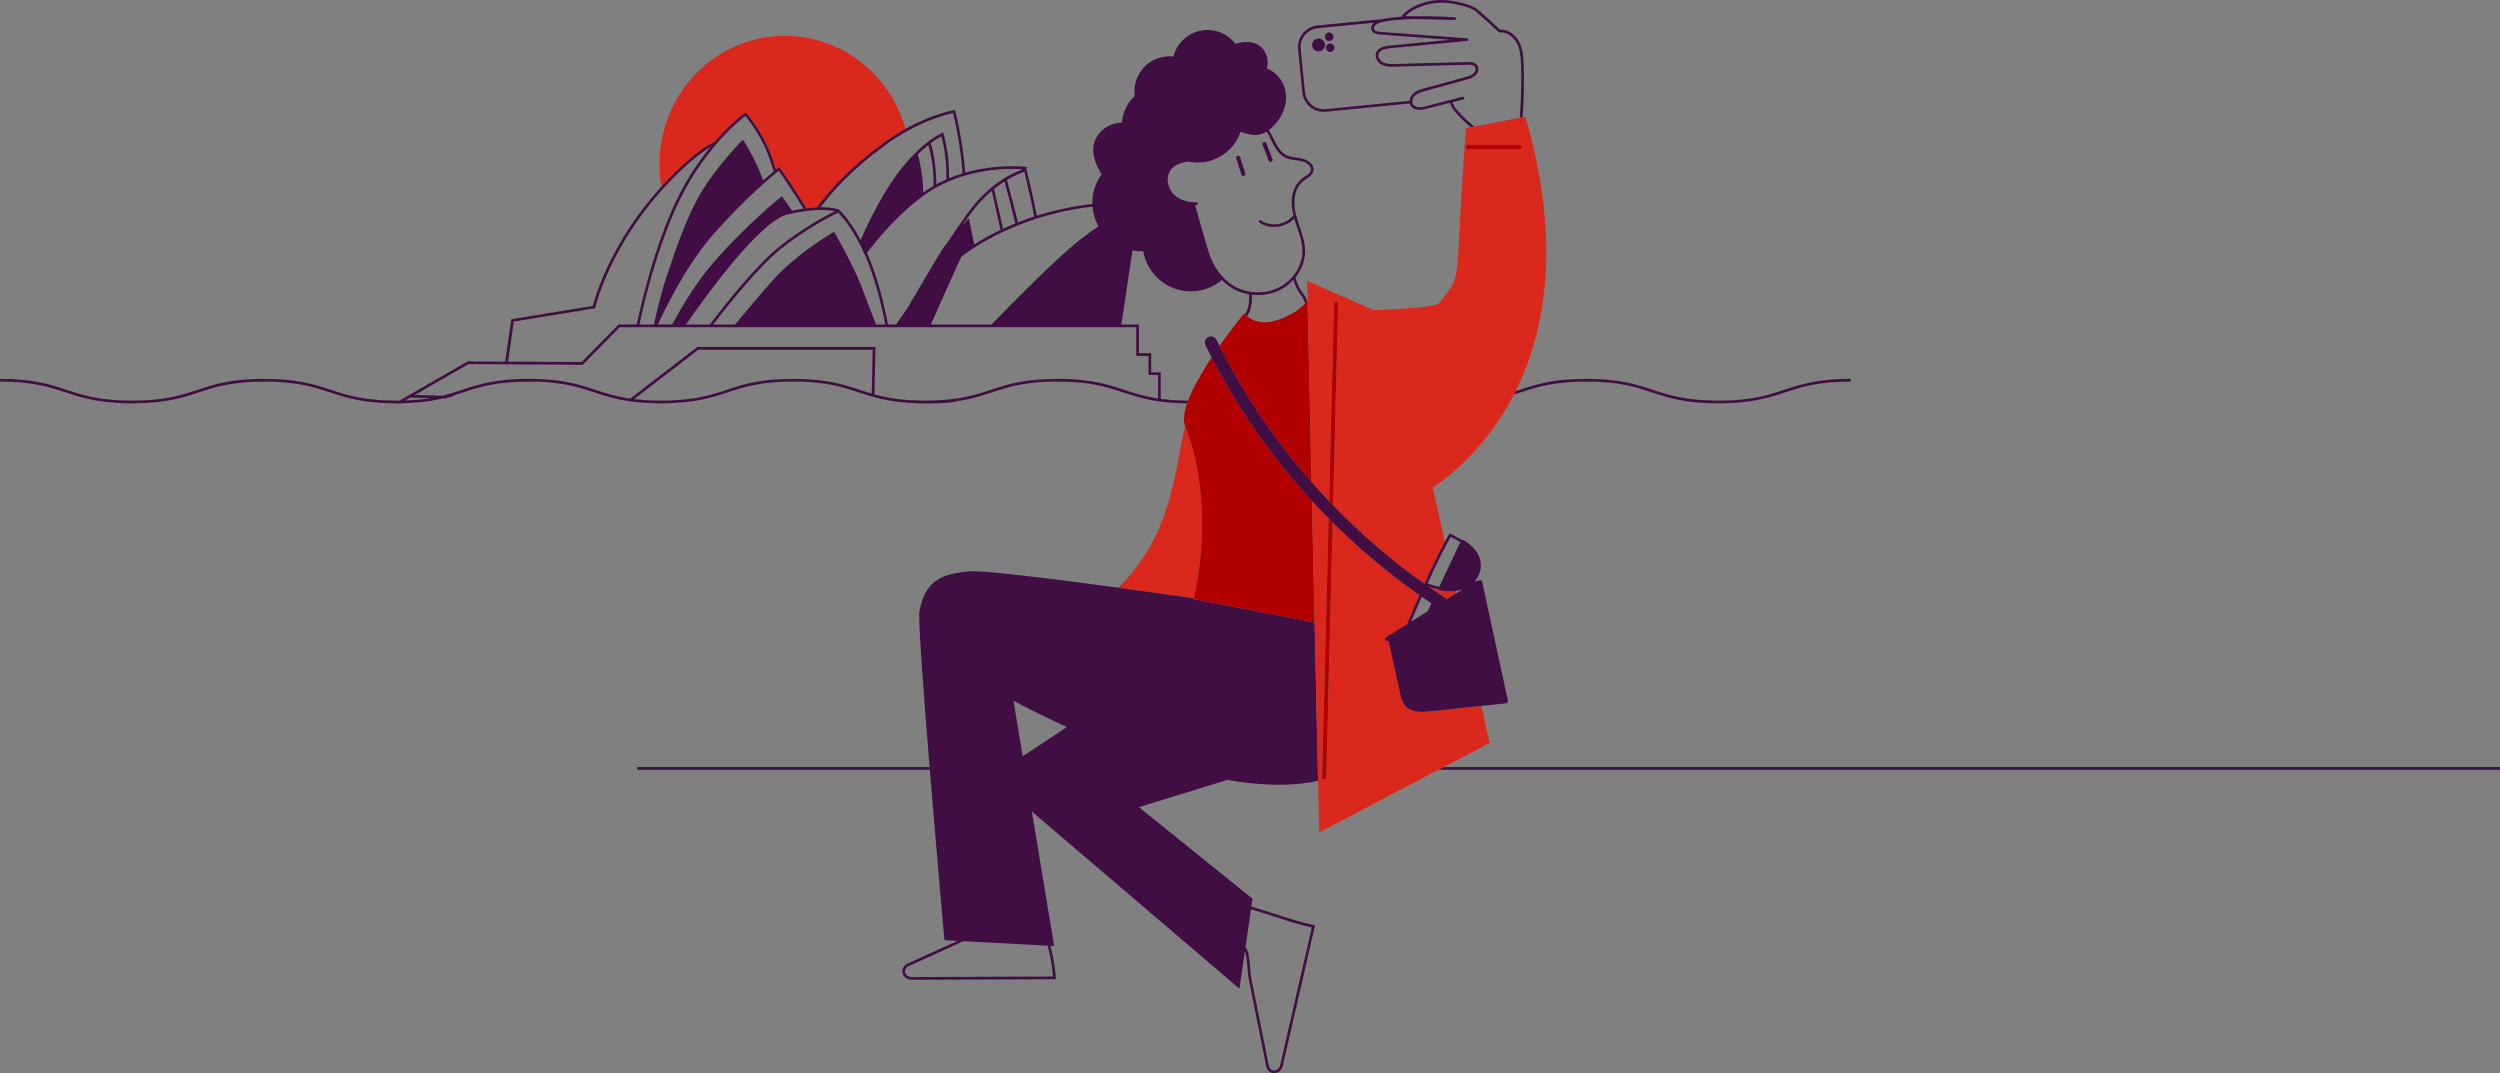 <?xml version="1.0" encoding="UTF-8"?>
<svg id="Layer_2" data-name="Layer 2" xmlns="http://www.w3.org/2000/svg" viewBox="0 0 1839.53 789.66">
  <rect x="0" y="0" width="1839.53" height="789.66" fill="#808080" stroke="none"/>
  <defs>
    <style>
      .cls-1 {
        stroke: #fff;
        stroke-linecap: round;
        stroke-linejoin: round;
      }

      .cls-1, .cls-2, .cls-3, .cls-4, .cls-5 {
        stroke-width: 0px;
      }

      .cls-1, .cls-3 {
        fill: none;
      }

      .cls-2 {
        fill: #da291c;
      }

      .cls-4 {
        fill: #b20000;
      }

      .cls-5 {
        fill: #410e44;
      }
    </style>
  </defs>
  <g id="Layer_1-2" data-name="Layer 1">
    <g>
      <path class="cls-3" d="m280.66,296.46c3,.21,6.23.34,9.71.39l.14-.08c-3.52-.02-6.8-.13-9.85-.31Z"/>
      <path class="cls-3" d="m146.22,288.73c-12.03,3.96-24.47,8.05-48.95,8.05-4.19,0-8.02-.12-11.56-.34,3.95.28,8.29.44,13.1.44,48.64,0,48.64-16,97.27-16,3.63,0,6.98.09,10.11.26-3.56-.23-7.42-.35-11.65-.35-24.16,0-36.44,4.04-48.32,7.95Z"/>
      <path class="cls-3" d="m887.19,254.34c-1.11-2.27-.56-4.76,1.61-6.16,1.94-1.25,5.12-.5,6.16,1.61.77,1.58,1.57,3.16,2.36,4.73,9.56-13.57,18.08-23.81,18.08-23.81,0,0,.24.29.72.75.87-1.64,1.5-2.85,1.73-3.52,1.23-3.64,1.51-7.46,1.29-11.4-4.54-.76-8.9-2.31-12.68-4.68-2.64-1.66-5.08-3.63-7.31-5.86-.67.57-1.36,1.12-2.08,1.64-6.26,4.53-13.52,6.72-20.72,6.72-11.02,0-21.92-5.11-28.88-14.72-3.22-4.44-5.32-9.41-6.26-14.79-2.68.13-5.33-.05-7.91-.5l-8.13,54.43h12.88v21.11h9.05v14.07h7.04v19.54c5.7.76,12.26,1.23,20.08,1.27,3.73-9.92,10.42-21.35,17.34-31.8-1.48-2.87-2.93-5.74-4.35-8.63Z"/>
      <path class="cls-3" d="m864.27,296.46c2.85.2,5.91.33,9.19.38,0-.03.02-.05.02-.07-3.28-.03-6.34-.14-9.21-.31Z"/>
      <path class="cls-3" d="m1277.7,296.33c-3.99.29-8.35.45-13.19.45-4.03,0-7.72-.11-11.15-.32,3.84.26,8.04.41,12.69.41,4.21,0,8.07-.2,11.65-.55Z"/>
      <path class="cls-3" d="m1178.89,281.13c-3.56-.23-7.42-.35-11.65-.35-24.16,0-36.44,4.04-48.32,7.95-1.66.55-3.34,1.1-5.05,1.64-.11.21-.22.42-.33.63,14.8-4.57,26.57-10.13,55.24-10.13,3.63,0,6.98.09,10.11.26Z"/>
      <path class="cls-2" d="m524.57,105.09l.97-.37c1.21-1.42,2.38-2.75,3.49-3.98,5.64-6.22,10.44-10.64,13.48-13.25,5.64-4.85,6.09-4.65,6.58-4.45l.91.39-.16.38c1.86,2.37,10.25,13.3,15.35,24.89,1.99,4.52,3.99,10.32,5.76,15.98.99-.81,1.55-1.26,1.59-1.29l.82-.65.61.85c.13.18,10.2,14.25,19.36,29.65,2.89-.36,5.48-.57,7.79-.67,9.34-12.95,24.43-29.33,48.68-47.13,5.74-4.21,11.28-7.7,16.48-10.61-11.01-39.52-46.58-68.46-88.75-68.46-50.96,0-92.28,42.25-92.28,94.38,0,5.63.48,11.15,1.41,16.51,1.84-2.03,3.72-4.06,5.69-6.09,20.94-21.57,31.77-25.91,32.22-26.09Z"/>
      <line class="cls-1" x1="739.53" y1="131.21" x2="739.53" y2="131.21"/>
      <path class="cls-5" d="m1118.91,288.73c11.88-3.91,24.17-7.95,48.32-7.95,4.23,0,8.09.13,11.65.35,16.79,1.06,26.87,4.37,36.67,7.6,10.05,3.31,20.39,6.71,37.8,7.73,3.43.2,7.12.32,11.15.32,4.84,0,9.2-.16,13.19-.45,16.19-1.17,26.11-4.43,35.76-7.6,11.88-3.91,24.17-7.95,48.33-7.95v-2c-3.6,0-6.94.09-10.06.25-18.07.95-28.63,4.42-38.89,7.8-1.3.43-2.6.85-3.92,1.28-10.78,3.46-22.88,6.67-44.41,6.67-24.16,0-36.44-4.04-48.33-7.95-12.03-3.96-24.47-8.05-48.95-8.05s-36.92,4.09-48.95,8.05c-1.05.34-2.09.69-3.15,1.03-.42.84-.84,1.68-1.27,2.51,1.71-.54,3.38-1.09,5.05-1.64Z"/>
      <path class="cls-5" d="m85.71,296.44c3.54.22,7.37.34,11.56.34,24.48,0,36.92-4.09,48.95-8.05,11.88-3.91,24.17-7.95,48.32-7.95,4.23,0,8.09.13,11.65.35,16.79,1.06,26.87,4.37,36.67,7.6,10.05,3.31,20.39,6.71,37.8,7.73,3.05.18,6.32.29,9.85.31l-.14.08c.98.01,1.96.02,2.98.02.34,0,.67,0,1,0l.19-.11c13.51-.17,23.22-1.64,31.3-3.6l1.67.04c2.33-.58,4.54-1.19,6.67-1.83l-1.59-.04c2.82-.84,5.5-1.72,8.16-2.6,11.88-3.91,24.17-7.95,48.32-7.95,4.23,0,8.09.13,11.65.35,16.79,1.06,26.87,4.37,36.67,7.6,10.05,3.31,20.39,6.71,37.8,7.73,3.43.2,7.12.32,11.15.32,24.48,0,36.92-4.09,48.95-8.05,11.88-3.91,24.17-7.95,48.32-7.95,4.23,0,8.09.13,11.65.35,16.79,1.06,26.87,4.37,36.67,7.6,10.05,3.31,20.39,6.71,37.8,7.74,3.84.26,8.04.41,12.69.41,8.64,0,15.74-.51,21.85-1.34l-2.6.04c11.88-1.5,20.11-4.21,28.15-6.85,11.88-3.91,24.17-7.95,48.32-7.95,4.23,0,8.09.13,11.65.35,16.79,1.06,26.87,4.37,36.67,7.6,10.05,3.31,20.39,6.71,37.8,7.74,2.87.17,5.93.28,9.21.31.23-.66.47-1.32.72-2-7.82-.04-14.38-.52-20.08-1.27v-19.54h-7.04v-14.07h-9.05v-21.11h-12.88l8.13-54.43c2.58.45,5.23.63,7.91.5.94,5.38,3.04,10.35,6.26,14.79,6.97,9.61,17.86,14.72,28.88,14.72,7.2,0,14.46-2.18,20.72-6.72.72-.52,1.41-1.07,2.08-1.64,2.23,2.23,4.67,4.21,7.31,5.86,3.79,2.38,8.14,3.93,12.68,4.68.22,3.94-.06,7.77-1.29,11.4-.23.67-.86,1.88-1.73,3.52.37.36.89.82,1.56,1.33,1.06-2,1.77-3.34,2.07-4.21,1.29-3.8,1.61-7.73,1.41-11.76,1.43.16,2.88.26,4.32.26,5.64,0,11.3-1.22,16.3-3.7,3.77-1.87,7.1-4.43,9.89-7.45,1.29,4.18,3.05,8.06,5.81,11.39.92,1.11,1.9,3.01,2.91,5.99.59-.63,1.09-1.2,1.5-1.69-.93-2.52-1.88-4.38-2.87-5.57-2.82-3.4-4.55-7.49-5.8-11.92,4.43-5.52,7.07-12.26,7.12-19.05.04-6.43-2.03-12.59-4.04-18.55-.96-2.86-1.96-5.82-2.7-8.76-1.02-4.04-3.6-17.78,5.88-24.94.55-.41,1.14-.81,1.73-1.21,2.17-1.46,4.41-2.97,5.14-5.49.43-1.46.23-2.98-.56-4.4-1.21-2.18-3.79-4.04-6.72-4.84-1.69-.47-3.45-.7-5.15-.93-2.33-.31-4.52-.6-6.53-1.44-4.67-1.95-7.41-6.55-9.47-10.8-.23-.48-.46-.95-.69-1.43-1.07-2.23-2.17-4.5-3.54-6.59,7.06-5.47,11.6-13.17,12.48-21.18.73-6.69-1.16-13.09-5.34-18.03-2.35-2.77-5.25-4.81-8.64-6.06,1.4-5.3.31-10.57-3.02-14.51-4.26-5.04-10.87-6.26-20.2-3.74-6.77-8.9-18.37-12.38-28.99-8.66-8.25,2.89-14.38,9.62-16.5,18.06-3.88-.44-7.72-.01-11.43,1.29-6.49,2.27-11.72,6.93-14.71,13.11-2.23,4.6-3.01,9.63-2.34,14.57-1.78,1.69-3.38,3.59-4.74,5.68-2.77,4.25-4.32,8.95-4.61,14-7.63.19-14.22,3.72-18.14,9.72-4.98,7.64-3.95,16.89,3.15,28.29-4.78,6.51-7.06,14.19-6.87,21.84-1.93.21-3.94.46-6.08.76-12.79,1.78-24.42,4.59-34.79,7.87-2.26-12.51-7.43-33.52-7.49-33.76l-.24-.97-.17.04,1.07-1.09-2.02-.24c-.28-.03-20.43-2.3-43.8,4.35-1.85-24.55-7.22-44.92-7.29-45.17l-.23-.86-.88.13c-.19.03-15.22,2.32-35.58,13.7-5.2,2.91-10.74,6.4-16.48,10.61-24.25,17.79-39.34,34.18-48.68,47.13-2.31.1-4.9.31-7.79.67-9.16-15.4-19.23-29.47-19.36-29.65l-.61-.85-.82.65s-.6.47-1.59,1.29c-1.77-5.66-3.77-11.46-5.76-15.98-5.09-11.59-13.48-22.53-15.35-24.89l.16-.38-.91-.39c-.48-.2-.93-.4-6.58,4.45-3.04,2.61-7.85,7.03-13.48,13.25-1.11,1.23-2.28,2.56-3.49,3.98l-.97.37c-.45.17-11.29,4.52-32.22,26.09-1.97,2.03-3.85,4.06-5.69,6.09-37.61,41.46-49,82.17-50.44,87.81l-59.97,9.81-4.46,31.19-27.59-.17-42.87,24.63h-.07s0,.04,0,.04l-7.28,4.18c-.72,0-1.45.01-2.19.01-24.16,0-36.44-4.04-48.32-7.95-12.03-3.96-24.47-8.05-48.95-8.05s-36.92,4.09-48.95,8.05c-11.88,3.91-24.17,7.95-48.32,7.95s-36.44-4.04-48.32-7.95c-12.03-3.96-24.47-8.05-48.95-8.05v2c5.82,0,10.95.24,15.56.65,14.49,1.29,23.75,4.34,32.76,7.3,9.97,3.28,20.23,6.65,37.39,7.71Zm546.85-9.61c-12.03-3.96-24.47-8.05-48.95-8.05s-36.92,4.09-48.95,8.05c-11.88,3.91-24.17,7.95-48.32,7.95-7.68,0-14.16-.41-19.81-1.09l47.19-36.33h128.4l-.69,32.27c-3.09-.9-5.99-1.86-8.87-2.8Zm302.85-183.68c.23.48.46.97.7,1.45,2.23,4.58,5.22,9.56,10.5,11.77,2.25.94,4.68,1.26,7.03,1.57,1.64.22,3.33.44,4.89.87,2.4.66,4.56,2.19,5.51,3.89.53.96.67,1.92.39,2.87-.53,1.83-2.38,3.07-4.34,4.39-.62.42-1.24.84-1.81,1.27-7.06,5.34-9.54,15.44-6.62,27.03.02.08.04.16.06.24-.1.06-.19.13-.27.22-5.54,6.81-16.36,8.41-23.64,3.48-.46-.31-1.08-.19-1.39.27-.31.46-.19,1.08.27,1.39,3.18,2.15,6.97,3.19,10.78,3.19,5.54,0,11.11-2.19,14.86-6.3.63,2.17,1.36,4.32,2.06,6.42,1.96,5.8,3.98,11.8,3.94,17.9-.07,10.73-7.08,21.39-17.44,26.52-10.39,5.15-23.8,4.57-33.37-1.43-8.48-5.32-14.91-14.03-18.12-24.53-4.24-13.88-7.5-25.31-10.01-34.77.06,0,.11,0,.17,0,.26,0,.52,0,.78-.01.55-.01.99-.47.97-1.03-.01-.55-.48-1-1.03-.97-.02,0-.04,0-.05,0-7.18.17-13.7-2.41-17.54-6.92-4.32-5.08-4.71-12.93-.86-17.48,2.93-3.47,7.5-4.83,12.33-5.59,1.24.27,2.49.46,3.76.59,1.08.11,2.17.18,3.26.18,3.67,0,7.4-.61,11.05-1.88,9.77-3.42,17.26-10.95,20.62-20.71.39.12.78.24,1.17.36,5.41,1.69,11.5,3.59,18.02-.54,1.29,1.98,2.34,4.15,3.37,6.29Zm-137.44,49.66c2.06-.29,4.02-.53,5.89-.74.41,4.99,1.9,9.92,4.44,14.46-4.34,2.87-8.97,6.16-13.73,9.91-16.67,13.11-48.52,45.36-65,62.34h-44.69l22.3-49.65c2.66-2.17,36.05-28.71,90.8-36.32Zm-58.44-21.6h0s0,0,0,0Zm7.56,33.21c-3.19,1.3-6.19,2.63-9.04,3.95l-6.59-29.34h-.03c2.48-1.99,5.05-3.83,7.7-5.51,2.11,7.8,5.72,21.44,7.97,30.9Zm-17.37-24l6.48,28.82c-7.98,3.81-14.48,7.57-19.41,10.69l-3.85-19.35-.67.74c-.22.24-2.1,2.33-4.6,5.13,1.8-2.57,3.8-5.39,6.04-8.52,4.8-6.7,10.16-12.55,16.02-17.51Zm31.27,18.91c-4.23,1.39-8.24,2.85-12.02,4.35-2.58-10.88-6.76-26.43-8.07-31.27,6.09-3.64,10.87-5.36,12.83-5.97,1.07,4.39,5.33,22.06,7.27,32.9Zm-9.25-34.84l-.75.76c-2.65.98-6.75,2.76-11.69,5.77-.23.14-.45.29-.67.43l-.07.02s0,.01,0,.02c-10.03,6.25-18.94,14.74-26.49,25.27-6.87,9.58-11.47,16.29-14.9,21.74-1.56,1.86-2.79,3.41-3.39,4.31-2.66,3.99-25.01,42.05-25.94,43.64l-2.13,3.13-6.38,9.18h-5.94c-1.02-5.67-5.65-29.61-14.42-50.24-.35-.83-.71-1.64-1.06-2.43,7.47-9.84,25.19-31.52,45.71-44.94,27.55-18.01,59.73-17.23,68.12-16.67Zm-115.61,92.17c-7.3-20.58-22.01-45.41-22.16-45.66l-.25-.42-.43.25c-.21.12-21.53,12.45-38.47,28.89-6.95,6.74-24.29,27.41-33.96,39.07h-16.07c10.52-13.77,32.49-41.46,48.56-54.6,19.72-16.13,39.67-25.95,43.4-27.72,2.2,2.21,11.72,12.49,20.39,32.87,8.53,20.06,13.11,43.29,14.23,49.46h-6.69c-2.41-6-6.28-15.72-8.55-22.12Zm60.15-84.59c-2.46,1.08-4.91,2.27-7.35,3.6,0-.42,0-.85,0-1.27,0-15.43-3.72-27.97-4.04-29.04,3.64-2.73,6.38-4.32,7.78-5.05.95,3.44,3.65,14.36,3.65,27.39,0,1.49-.01,2.95-.03,4.37Zm-13.09-25.4c.85,2.99,3.74,14.21,3.74,27.73,0,.81,0,1.62-.01,2.41-1.47.85-2.94,1.73-4.39,2.68-1.09.71-2.17,1.46-3.25,2.21-.08-14.28-3.31-25.97-3.94-28.11,2.85-2.79,5.5-5.08,7.84-6.93Zm-32.19.39c24.71-18.13,45.78-22.93,50.27-23.79,1.05,4.19,5.44,22.68,7.03,44.35-3.3,1-6.65,2.18-10.01,3.58.01-1.15.02-2.32.02-3.5,0-16.05-4.03-28.99-4.07-29.12l-.33-1.06-1.02.44c-.83.36-20.63,9.21-40.67,41.95-7.96,13.01-14.27,25.87-18.98,36.65-8.05-15.04-15.26-21.71-15.63-22.05l-.15-.14.07-.09-.28-.1-.12-.11-.08.04-.76-.27c-.27-.1-4.19-1.43-12.47-1.34,9.32-12.65,24.06-28.47,47.18-45.44Zm-36.71,48.32l-.05.07c-6.25,3.09-24.3,12.57-42.16,27.18-16.71,13.67-39.64,42.8-49.8,56.15h-17.5c14.22-20.56,54.25-76.16,74.65-80.96,20.12-4.73,31.25-3.22,34.86-2.44Zm-41.32-29.76c2.28,3.22,10.51,15.04,18.21,27.91-2.59.37-5.39.86-8.42,1.5-3.93-5.86-6.7-9.73-6.77-9.83l-.61-.85-.82.65c-.24.19-23.98,18.98-48.89,47.37-12.8,14.59-23.58,32.43-31.06,46.4h-10.44c4.08-9.13,19.74-42.46,41-66.7,22.18-25.28,43.42-42.91,47.8-46.46Zm-24.48-40.32c2.16,2.76,10.04,13.19,14.88,24.2,2.05,4.66,4.12,10.71,5.92,16.55-1.9,1.59-4.57,3.87-7.82,6.74-5.28-15.73-14.42-29.34-14.53-29.51l-.34-.5-.43.43c-.22.22-21.69,22-32.92,43.01-9.47,17.71-16.24,37.88-20.72,51.23-.89,2.64-1.68,5.01-2.39,7.03-3.46,9.91-7.56,27.93-8.97,34.3h-10.64c4.36-20.43,12.66-53.5,25.81-83.54,19.27-44.04,47.66-66.6,52.15-69.93Zm-170.46,151.32l59.84-9.78.15-.66c.11-.47,11.08-47.55,55.77-93.61,14.53-14.97,24.21-21.56,28.67-24.14-8.83,10.89-19.32,26.28-27.95,46-13.3,30.39-21.66,63.85-26.02,84.34h-13.36l-27.14,27.64-54.17-.32,4.21-29.47Zm-33.29,31.3l84.09.5,27.14-27.65h380.07v21.11h9.05v14.07h7.04v17.11h-.89c-9.81-1.53-17.05-3.9-24.14-6.24-12.03-3.96-24.47-8.05-48.95-8.05s-36.92,4.09-48.95,8.05c-11.88,3.91-24.17,7.95-48.32,7.95-17.07,0-28.21-2.02-37.47-4.58l.75-34.84h-131.12l-49.31,37.96c-10.62-1.53-18.25-4.03-25.71-6.49-12.03-3.96-24.47-8.05-48.95-8.05s-36.92,4.09-48.95,8.05c-4.56,1.5-9.18,3.02-14.51,4.32l-20.43-.51,39.55-22.73Zm-42.88,24.64l15.04.38c-5.34.88-11.44,1.51-18.73,1.75l3.69-2.12Z"/>
      <polygon class="cls-5" points="1839.53 564.42 1358.27 564.42 1062.26 564.42 1058.45 566.42 1359.47 566.42 1839.53 566.42 1839.53 564.42"/>
      <path class="cls-2" d="m872.06,313.78c-7.38,27.41-8.02,78.36-49.23,118.68,19.9,2.71,39.42,5.47,55.63,7.79,1.66-6.88,15.78-69.72-6.41-126.48Z"/>
      <path class="cls-5" d="m969.84,574.55l-.02-1.02-2.51-115.42-11.31-2.39-69.92-13.35-7.77-1.48s.06-.22.16-.63c-16.22-2.33-35.73-5.08-55.63-7.79-49.58-6.75-101.53-13.22-110.61-12.03-16.51,2.17-30.77,4.05-35.68,29.07-1.07,5.47,2.92,59.36,7.46,114.91h-215.1v2h215.27c.06.76.12,1.52.19,2.28,4.81,58.69,10.09,117.91,10.52,122.68l.04.43,9.63.51-36.98,16.83c-2.77,1.39-4.14,4.06-3.49,6.81.59,2.47,2.94,4.96,6.87,4.96h.04l105.86-.4-.03-1.03c-.23-7.48-1.94-15.56-3.85-23.55l2.67.14-16.39-98.9,152.02,129.7.69.59,4.03-27.56c1.15,2.95,1.6,8.6,1.94,12.98.24,3.05.44,5.68.82,7.25l12.95,64.58c.72,3.01,3,4.94,5.81,4.94h.03c2.55-.01,5.52-1.75,6.4-5.6l23.68-103.18-1.01-.2c-8.68-1.75-18.79-5.04-28.57-8.22-5.75-1.87-11.61-3.77-17.25-5.39l.84-5.76-83.64-67.4,65.12-20.04c5.53.95,11.06,1.75,16.55,2.34,17.59,1.89,34.78,1.73,50.17-1.66Zm-217.33-18.06l-6.77-40.85c3.7,2.01,18.43,9.87,39.28,19.33l-32.51,21.52Zm22.27,162.05l-103.8.39h-.03c-2.84,0-4.52-1.72-4.93-3.42-.34-1.44.12-3.4,2.4-4.55l40.44-18.41,62.02,3.29c1.85,7.71,3.54,15.5,3.89,22.7Zm162.65-44.18c9.46,3.08,19.23,6.26,27.79,8.07l-23.22,101.19c-.64,2.78-2.7,4.04-4.46,4.04h-.02c-1.48,0-3.27-.89-3.86-3.37l-12.95-64.58c-.35-1.46-.56-4.14-.78-6.98-.49-6.33-1.06-13.48-3.49-15.84l4.07-27.82c5.53,1.59,11.28,3.46,16.92,5.29Z"/>
      <path class="cls-4" d="m914.25,302.31c-8.19-12.74-15.77-25.88-22.7-39.34-6.92,10.45-13.6,21.88-17.34,31.8-.25.67-.5,1.34-.72,2,0,.03-.02.05-.02.07-2.3,6.73-3.08,12.64-1.42,16.88,0,.02.01.03.02.05,22.19,56.76,8.06,119.59,6.41,126.48-.1.41-.16.63-.16.63l7.77,1.48,69.92,13.35,11.31,2.39-1.95-89.56c-6.33-6.9-12.47-13.99-18.39-21.25-11.73-14.37-22.68-29.39-32.72-44.99Z"/>
      <path class="cls-4" d="m936.64,236.42c-9.29,2.33-15.77-1.16-18.97-3.63-.66-.51-1.18-.97-1.56-1.33-.47-.45-.72-.75-.72-.75,0,0-8.52,10.24-18.08,23.81.23.46.45.91.68,1.37,8.22,16.2,17.39,31.93,27.41,47.08,5.05,7.63,10.32,15.12,15.79,22.45,1.36,1.82,2.73,3.63,4.12,5.43.12.15.28.36.32.41.11.14.22.28.33.42.37.47.74.95,1.11,1.42.66.84,1.32,1.68,1.98,2.52,2.82,3.56,5.69,7.08,8.62,10.56,2.43,2.89,4.89,5.74,7.39,8.57l-2.9-133.48c-.09.11-.17.22-.27.34-.4.49-.9,1.07-1.5,1.69-3.69,3.89-11.12,9.95-23.75,13.11Z"/>
      <path class="cls-5" d="m929.98,104.47c-.72.2-1.34,1.09-1.05,1.85,1.5,3.9,3,7.8,4.5,11.7.29.76,1.01,1.28,1.85,1.05.72-.2,1.34-1.09,1.05-1.85l-4.5-11.7c-.29-.76-1.01-1.28-1.85-1.05Z"/>
      <path class="cls-5" d="m912.51,115.7c-.58-1.83-3.48-1.05-2.89.8,1.27,3.98,2.54,7.96,3.81,11.94.58,1.83,3.48,1.05,2.89-.8-1.27-3.98-2.54-7.96-3.81-11.94Z"/>
      <path class="cls-2" d="m1071.54,436.59l-.4-1.78c-3.8.49-7.75.27-11.44-.36-.43-.07-.72-.34-.89-.68-2.73-.53-5.35-1.27-7.69-2.1,4.51,3.13,9.06,6.19,13.67,9.16,2.25-1.41,4.5-2.82,6.74-4.23Z"/>
      <path class="cls-2" d="m1062.26,564.42l33.83-17.73-6.07-27.24c-4.04.43-8.08.85-12.12,1.28-8.87.94-17.74,1.96-26.62,2.81-6.02.58-13.45.6-17.61-4.59-2.36-2.95-3.02-6.74-3.81-10.33-.98-4.46-1.96-8.93-2.93-13.39-1.74-7.94-3.48-15.89-5.22-23.83-.09.06-.18.12-.28.17-1.64,1.03-3.15-1.57-1.51-2.59l1.26-.79c.21-.78,1.05-1.22,1.78-1.12,3.56-2.23,7.12-4.47,10.69-6.7.57-.36,1.15-.72,1.72-1.08,3.15-7.63,6.17-14.75,9.06-21.37-6.4-4.5-12.69-9.14-18.88-13.94-14.47-11.21-28.29-23.25-41.39-36.03-1.2-1.18-2.4-2.36-3.59-3.55-.43,17.08-.86,34.17-1.29,51.25-1.14,45.48-2.29,90.97-3.43,136.45-.05,1.93-3.05,1.93-3,0,.64-25.53,1.28-51.05,1.93-76.58.96-38.02,1.91-76.04,2.87-114.07-4.17-4.22-8.27-8.52-12.28-12.89l1.95,89.56,2.51,115.42.02,1.02.22,9.9.61,27.99,82.89-43.46,4.89-2.57,3.81-2Z"/>
      <path class="cls-2" d="m977.96,368.85l.23-9.09c1.14-45.48,2.29-90.97,3.43-136.45.05-1.93,3.05-1.93,3,0-.64,25.53-1.28,51.05-1.93,76.58-.6,24-1.21,48.01-1.81,72.01,4.66,4.8,9.41,9.51,14.26,14.12,6.59,6.26,13.35,12.33,20.28,18.21,3.46,2.94,6.97,5.83,10.51,8.67,1.82,1.46,3.66,2.91,5.51,4.34.2.15.4.31.6.46.08.06.19.15.24.18.42.33.85.65,1.27.98.9.69,1.81,1.38,2.71,2.06,3.91,2.94,7.87,5.82,11.86,8.65,5.55-12.36,10.55-22.66,14.98-30.84l-7.19-32.26-1.81-7.63c17.75-11.93,41.71-33.75,59.44-67.83.11-.21.22-.42.33-.63.43-.83.85-1.66,1.27-2.51,22.42-45.03,33.8-110.67,7.21-202.04l-1.98.38-2.03.39-23.17,4.48-10.49,2.03-2.53.49-3.47.67c-9.06,115.81-.9,105.33-19.41,128.45-2.81,3.51-28.46,4.6-48.45,5.5l-48.97-21.57.32,14.64,2.9,133.48c4.21,4.78,8.51,9.47,12.9,14.08Zm102.15-262.11h38.36c1.93,0,1.93,3,0,3h-38.36c-1.93,0-1.93-3,0-3Z"/>
      <path class="cls-5" d="m1072.39,81.26c-1.49-1.72-3.02-3.89-3.67-6.06l7.99-2.06c.18-.05.32-.15.44-.27.24-.24.37-.59.28-.95-.14-.53-.68-.86-1.22-.72l-26.86,6.93c-4.98,1.29-8.21.86-9.6-1.27-1.33-2.03-.25-5,1.5-6.6,2.03-1.85,4.94-2.65,7.51-3.35l30.28-8.32c2.12-.58,4.75-1.3,6.66-3.1,1.98-1.86,2.96-5.2,1.19-7.57-1.58-2.1-4.33-2.32-7.07-2.25l-53.43,1.39c-2.79.07-5.95.15-8.54-1.1-2.25-1.08-4.22-3.77-3.46-6.22.75-2.41,3.48-3.76,8.61-4.25l56.39-5.33c.52-.05.91-.49.91-1.01s-.41-.95-.93-.99l-63.5-4.7c-2.93-.22-4.58-.99-4.9-2.31-.41-1.69,1.46-3.52,3.46-4.18,6.24-2.04,16.56-2.8,26.64-2.98l29.25.72c.55.04,1-.41,1.02-.95.03-.54-.39-1.01-.93-1.04-.99-.07-15.19-1.04-29.87-.74l-6.49-.16c4.78-5.23,17.45-10.89,30.71-9.67,5.41.5,17.19,2.88,21.25,6.35,7.72,6.6,16.6,15.01,16.69,15.1.21.2.51.3.8.27,5.49-.64,10.34,3.59,12.54,7.79,2.54,4.85,2.95,10.57,3.15,16.01.48,12.93,0,25.96-.85,38.89l2.03-.39c.84-12.81,1.3-25.73.82-38.57-.21-5.67-.65-11.65-3.38-16.87-2.44-4.67-7.85-9.37-14.07-8.9-1.69-1.59-9.52-8.94-16.44-14.85-4.66-3.99-17.31-6.36-22.37-6.83-15.88-1.47-30.03,6.2-33.73,12.07-.03.04-.05.09-.07.13-4.84.32-9.41.84-13.23,1.64l-48.48,4.77c-4.24.42-8.06,2.46-10.76,5.75-2.7,3.29-3.96,7.44-3.54,11.67l3.13,31.75c.42,4.24,2.46,8.06,5.75,10.76,2.88,2.36,6.41,3.62,10.08,3.62.53,0,1.06-.03,1.59-.08l61.67-6.07c.15.61.39,1.2.76,1.76,1.91,2.92,5.87,3.63,11.77,2.11l16.93-4.37c.62,2.14,1.99,4.45,4.1,6.87,3.47,4,7.24,7.66,11.26,11.02l2.53-.49c-4.42-3.56-8.52-7.52-12.28-11.84Zm-35.2-7.06l-61.73,6.08c-3.7.37-7.33-.73-10.21-3.1-2.88-2.36-4.66-5.7-5.03-9.41l-3.13-31.75c-.36-3.7.73-7.33,3.1-10.21,2.36-2.88,5.7-4.66,9.41-5.03l41.32-4.07c-1.47,1.29-2.37,3.07-1.92,4.92.55,2.25,2.81,3.54,6.69,3.83l51.67,3.82-44.58,4.22c-3.79.36-8.99,1.33-10.33,5.64-1.09,3.51,1.43,7.14,4.5,8.61,3.03,1.46,6.45,1.37,9.46,1.29l53.43-1.39c2.2-.05,4.38.08,5.42,1.46,1.06,1.41.36,3.67-.96,4.91-1.54,1.45-3.81,2.07-5.82,2.62l-30.28,8.32c-2.78.76-5.94,1.63-8.32,3.8-1.47,1.34-2.54,3.37-2.71,5.42Z"/>
      <circle class="cls-5" cx="970.2" cy="33.08" r="4.73"/>
      <path class="cls-5" d="m978.77,31.97c-1.73,0-3.14,1.41-3.14,3.14s1.41,3.14,3.14,3.14,3.14-1.41,3.14-3.14-1.41-3.14-3.14-3.14Z"/>
      <path class="cls-5" d="m978.04,30.22c1.73,0,3.14-1.41,3.14-3.14s-1.41-3.14-3.14-3.14-3.14,1.41-3.14,3.14,1.41,3.14,3.14,3.14Z"/>
      <path class="cls-5" d="m1109.55,515.63c-4.91-22.72-9.83-45.44-14.74-68.16-1.4-6.49-2.81-12.98-4.21-19.47-.17-.8-1.1-1.25-1.85-1.05-1.22.32-2.43.64-3.65.96,4.62-5.24,5.9-12.6,2.98-19.07-2.35-4.91-6.57-8.51-11.05-11.44-.37-.24-.88-.25-1.31-.09-2.64-1.61-5.45-3.07-8.25-4.46l-.84-.42-.47.81c-.99,1.7-2.01,3.53-3.06,5.47-4.43,8.18-9.43,18.48-14.98,30.84-4-2.82-7.96-5.7-11.86-8.65-.91-.68-1.81-1.37-2.71-2.06-.42-.32-.85-.65-1.27-.98-.05-.04-.15-.12-.24-.18-.2-.15-.4-.31-.6-.46-1.85-1.43-3.68-2.88-5.51-4.34-3.55-2.84-7.05-5.73-10.51-8.67-6.93-5.88-13.69-11.95-20.28-18.21-4.85-4.61-9.6-9.32-14.26-14.12-.98-1.01-1.95-2.03-2.92-3.06-4.39-4.61-8.69-9.31-12.9-14.08-2.49-2.83-4.96-5.69-7.39-8.57-2.92-3.48-5.79-7-8.62-10.56-.66-.84-1.33-1.68-1.98-2.52-.37-.47-.74-.95-1.11-1.42-.11-.14-.22-.28-.33-.42-.04-.05-.2-.26-.32-.41-1.38-1.8-2.76-3.61-4.12-5.43-5.48-7.33-10.74-14.82-15.79-22.45-10.03-15.15-19.19-30.88-27.41-47.08-.23-.45-.45-.91-.68-1.37-.79-1.57-1.58-3.15-2.36-4.73-1.04-2.12-4.22-2.86-6.16-1.61-2.17,1.4-2.72,3.89-1.61,6.16,1.42,2.89,2.88,5.77,4.35,8.63,6.94,13.46,14.51,26.6,22.7,39.34,10.04,15.6,20.99,30.62,32.72,44.99,5.92,7.26,12.06,14.34,18.39,21.25,4.01,4.37,8.11,8.67,12.28,12.89.97.98,1.95,1.97,2.93,2.94,1.19,1.19,2.38,2.38,3.59,3.55,13.1,12.78,26.93,24.82,41.39,36.03,6.18,4.79,12.48,9.44,18.88,13.94-2.89,6.61-5.91,13.74-9.06,21.37-.57.36-1.15.72-1.72,1.08-3.56,2.23-7.12,4.47-10.69,6.7-.73-.1-1.57.34-1.78,1.12l-1.26.79c-1.63,1.02-.13,3.62,1.51,2.59.09-.06.18-.12.28-.17,1.74,7.94,3.48,15.89,5.22,23.83.98,4.46,1.96,8.93,2.93,13.39.79,3.59,1.45,7.39,3.81,10.33,4.15,5.19,11.59,5.16,17.61,4.59,8.88-.85,17.75-1.87,26.62-2.81,4.04-.43,8.08-.85,12.12-1.28,6.03-.64,12.06-1.27,18.09-1.91,1-.11,1.67-.87,1.45-1.9Zm-42.13-120.57c2.42,1.21,4.83,2.48,7.1,3.85-4.57,9.7-9.15,19.4-13.72,29.09-.59,1.26-1.18,2.51-1.78,3.77-3.1-.62-6.04-1.51-8.58-2.5,6.42-14.25,12.1-25.69,16.98-34.21Zm-8.6,38.7c.17.34.45.6.89.68,3.7.64,7.64.85,11.44.36,1.73-.22,3.43-.6,5.07-1.15-1.56.98-3.12,1.95-4.68,2.93-2.25,1.41-4.5,2.82-6.74,4.23-4.61-2.97-9.17-6.03-13.67-9.16,2.34.84,4.96,1.57,7.69,2.1Zm-12.72,5.32c2.37,1.66,4.76,3.3,7.16,4.91-.91,1.92-1.82,3.85-2.72,5.77-4.08,2.56-8.17,5.12-12.25,7.68,2.7-6.5,5.31-12.63,7.81-18.36Z"/>
      <path class="cls-4" d="m982.69,299.89c.64-25.53,1.28-51.05,1.93-76.58.05-1.93-2.95-1.93-3,0-1.14,45.48-2.29,90.97-3.43,136.45l-.23,9.09c.97,1.02,1.94,2.04,2.92,3.06.6-24,1.21-48.01,1.81-72.01Z"/>
      <path class="cls-4" d="m974.77,495.51c-.64,25.53-1.28,51.05-1.93,76.58-.05,1.93,2.95,1.93,3,0,1.14-45.48,2.29-90.97,3.43-136.45.43-17.08.86-34.17,1.29-51.25-.98-.98-1.95-1.96-2.93-2.94-.96,38.02-1.91,76.04-2.87,114.07Z"/>
      <path class="cls-4" d="m1080.11,109.74h38.36c1.93,0,1.93-3,0-3h-38.36c-1.93,0-1.93,3,0,3Z"/>
    </g>
  </g>
</svg>